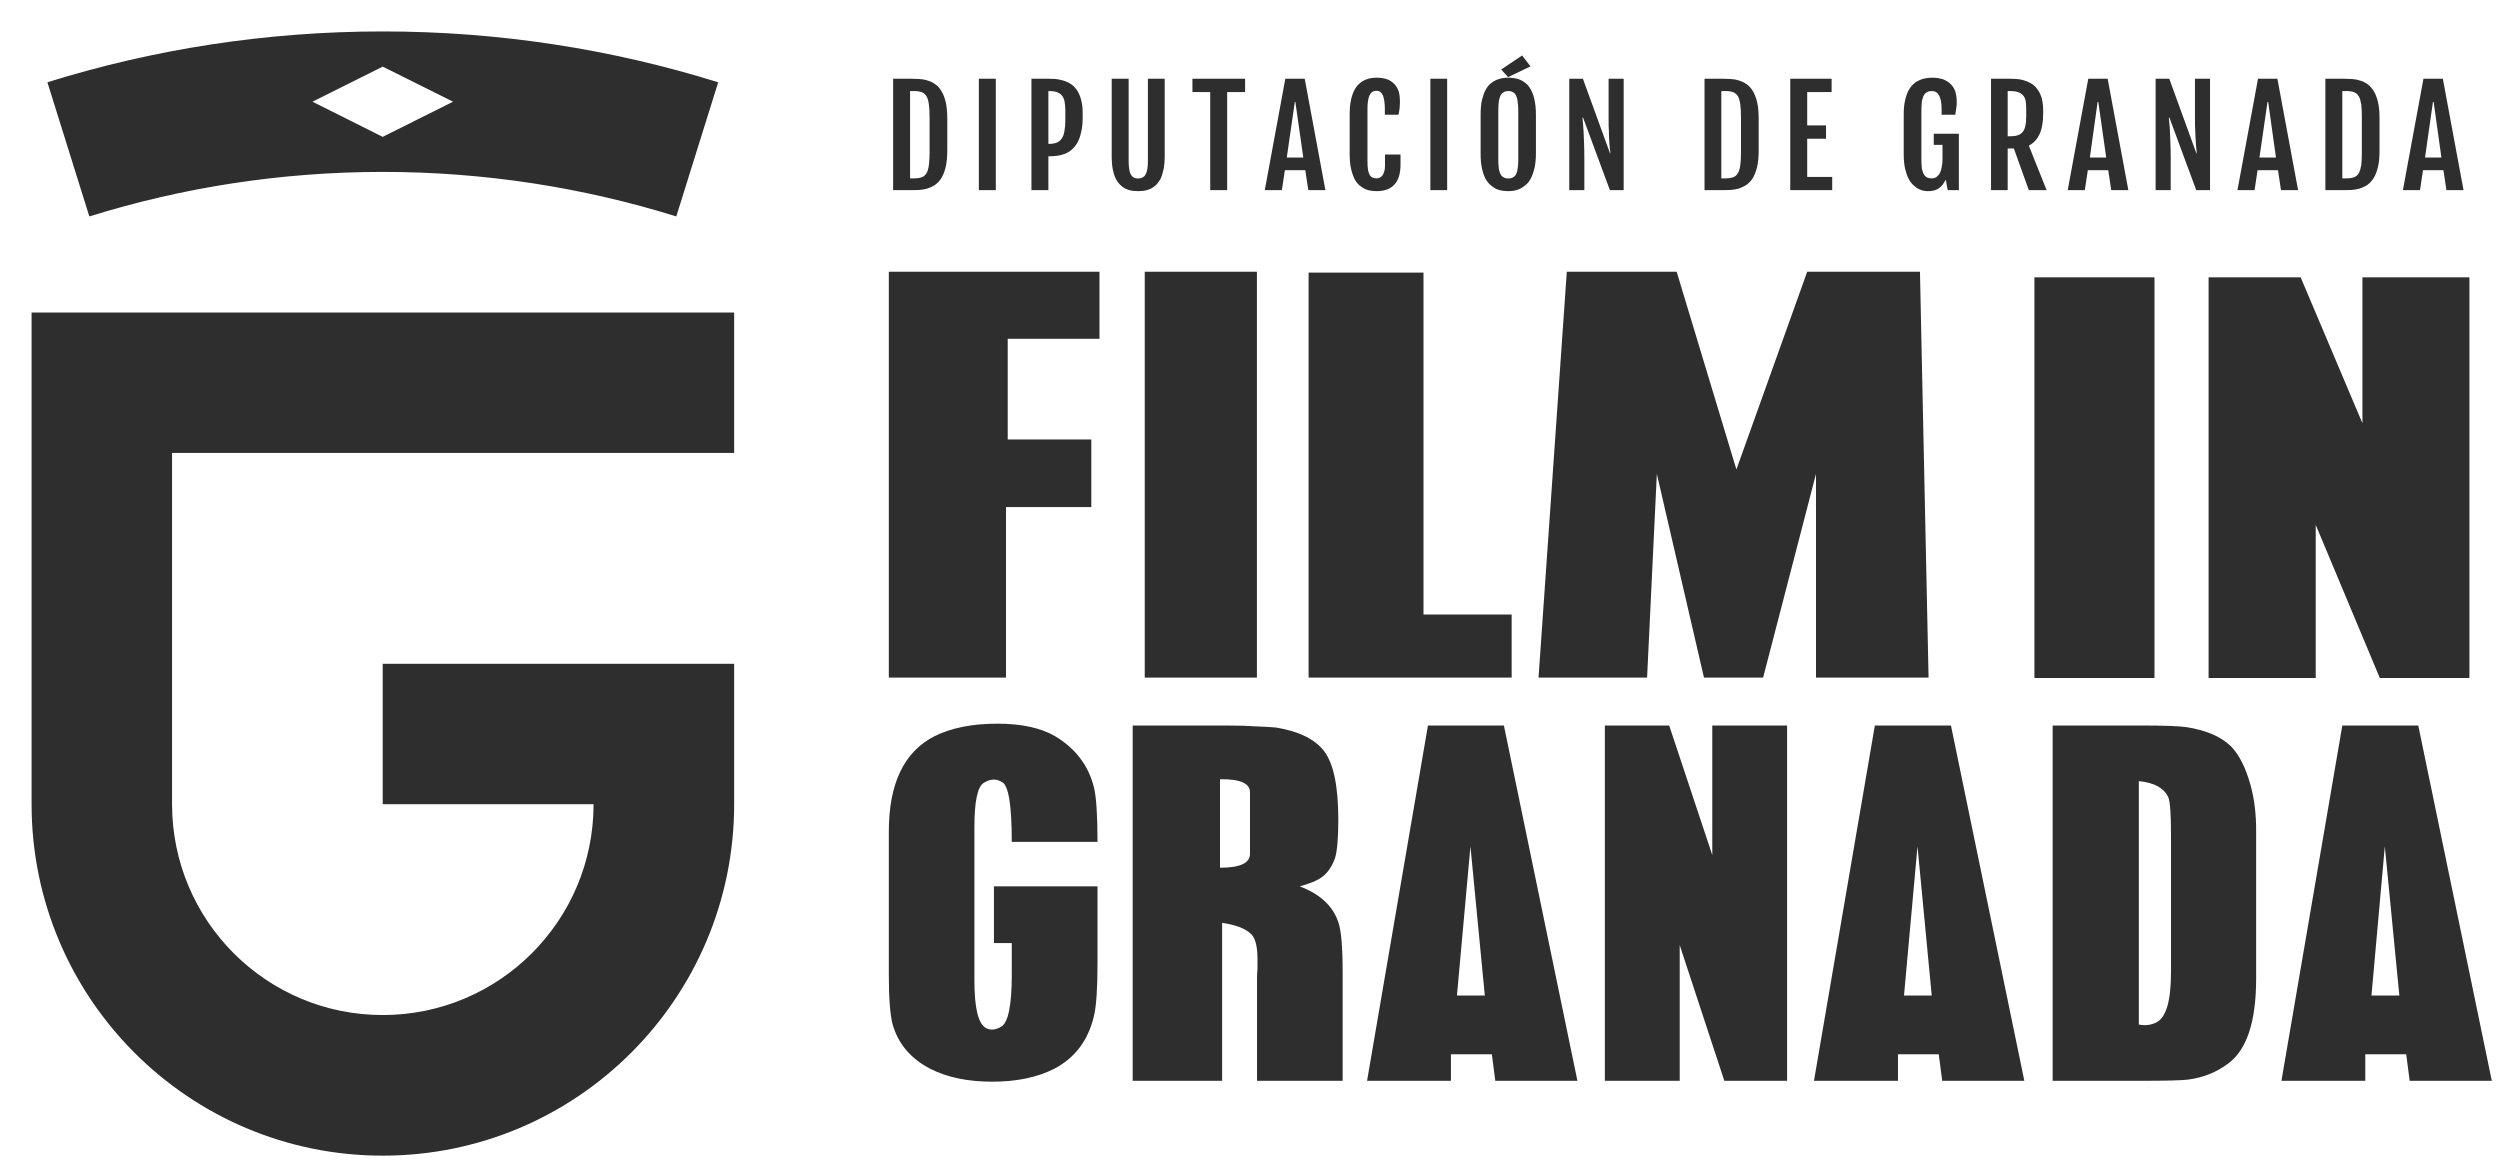 <svg xmlns="http://www.w3.org/2000/svg" width="68" height="32" viewBox="0 0 68 32" fill="none"><path d="M64.731 18.441H67.168V7.543H64.258V11.512L62.578 7.543H60.074V18.441H62.988V14.277L64.731 18.441ZM66.543 5.172H67.008L66.445 2.141H65.918L65.359 5.172H65.824L65.906 4.629H66.461L66.543 5.172ZM66.406 4.285H65.961L66.176 2.773H66.195L66.406 4.285ZM64.68 4.543C64.711 4.422 64.723 4.273 64.723 4.098V3.219C64.723 3.043 64.711 2.895 64.68 2.773C64.652 2.652 64.613 2.551 64.562 2.473C64.512 2.391 64.453 2.328 64.391 2.285C64.324 2.238 64.254 2.207 64.18 2.188C64.106 2.164 64.031 2.152 63.953 2.148C63.875 2.145 63.801 2.141 63.727 2.141H63.25V5.172H63.727C63.801 5.172 63.875 5.172 63.953 5.168C64.031 5.164 64.106 5.148 64.18 5.129C64.254 5.105 64.324 5.074 64.391 5.031C64.453 4.984 64.512 4.926 64.562 4.844C64.613 4.766 64.652 4.664 64.68 4.543ZM64.242 4.137C64.242 4.277 64.238 4.395 64.227 4.488C64.211 4.578 64.191 4.652 64.16 4.707C64.129 4.762 64.086 4.801 64.031 4.82C63.977 4.84 63.91 4.852 63.828 4.852H63.711V2.477H63.828C63.91 2.477 63.977 2.488 64.031 2.508C64.086 2.531 64.129 2.566 64.16 2.621C64.191 2.676 64.211 2.75 64.227 2.844C64.238 2.934 64.242 3.051 64.242 3.195V4.137ZM62.043 5.172H62.508L61.945 2.141H61.418L60.859 5.172H61.324L61.406 4.629H61.961L62.043 5.172ZM61.906 4.285H61.457L61.676 2.773H61.695L61.906 4.285ZM59.738 5.172H60.113V2.141H59.703V3.246C59.703 3.363 59.703 3.469 59.711 3.562C59.711 3.656 59.719 3.742 59.723 3.816C59.727 3.887 59.73 3.953 59.738 4.012C59.742 4.07 59.75 4.121 59.75 4.172H59.742L59.004 2.141H58.633V5.172H59.043V4.281C59.043 4.129 59.039 3.996 59.035 3.883C59.031 3.773 59.027 3.676 59.023 3.59C59.02 3.508 59.016 3.434 59.008 3.371C59.004 3.309 58.996 3.25 58.992 3.199H59.008L59.738 5.172ZM55.336 18.441H58.602V7.543H55.336V18.441ZM57.426 5.172H57.891L57.328 2.141H56.801L56.242 5.172H56.707L56.789 4.629H57.344L57.426 5.172ZM57.289 4.285H56.844L57.055 2.773H57.074L57.289 4.285ZM55.668 5.172L55.184 3.961C55.312 3.898 55.406 3.793 55.477 3.648C55.543 3.504 55.574 3.316 55.574 3.086V3.008C55.574 2.871 55.559 2.754 55.531 2.656C55.5 2.562 55.461 2.48 55.41 2.418C55.363 2.352 55.305 2.305 55.242 2.266C55.18 2.23 55.113 2.203 55.047 2.184C54.977 2.164 54.91 2.152 54.844 2.148C54.773 2.145 54.711 2.141 54.656 2.141H54.156V5.172H54.609V4.039H54.777L55.184 5.172H55.668ZM55.113 3.168C55.113 3.27 55.105 3.355 55.09 3.426C55.074 3.492 55.051 3.551 55.016 3.59C54.98 3.633 54.938 3.664 54.879 3.68C54.824 3.699 54.754 3.707 54.676 3.707H54.609V2.477H54.676C54.762 2.477 54.828 2.484 54.887 2.504C54.941 2.523 54.984 2.551 55.02 2.586C55.055 2.621 55.078 2.668 55.094 2.727C55.105 2.781 55.113 2.852 55.113 2.93V3.168ZM52.977 5.172H53.281V3.637H52.598V3.941H52.836V4.336C52.836 4.41 52.828 4.477 52.816 4.539C52.805 4.602 52.789 4.656 52.766 4.703C52.742 4.75 52.711 4.785 52.676 4.812C52.637 4.84 52.594 4.852 52.543 4.852C52.492 4.852 52.453 4.844 52.418 4.828C52.383 4.812 52.355 4.785 52.332 4.746C52.309 4.711 52.293 4.66 52.277 4.598C52.27 4.535 52.262 4.453 52.262 4.359V2.988C52.262 2.891 52.27 2.809 52.277 2.742C52.293 2.68 52.309 2.625 52.332 2.586C52.355 2.547 52.387 2.52 52.422 2.504C52.457 2.484 52.5 2.477 52.547 2.477C52.727 2.477 52.812 2.645 52.812 2.977V3.121H53.184C53.195 3.055 53.203 2.992 53.211 2.938C53.223 2.883 53.223 2.824 53.223 2.758C53.223 2.672 53.211 2.586 53.191 2.508C53.168 2.43 53.129 2.363 53.074 2.305C53.023 2.246 52.953 2.199 52.871 2.164C52.785 2.133 52.684 2.113 52.559 2.113C52.512 2.113 52.457 2.117 52.402 2.125C52.344 2.133 52.285 2.148 52.23 2.172C52.172 2.195 52.113 2.227 52.062 2.273C52.008 2.316 51.961 2.375 51.918 2.449C51.879 2.523 51.844 2.613 51.82 2.723C51.793 2.828 51.781 2.961 51.781 3.113V4.188C51.781 4.34 51.793 4.469 51.816 4.578C51.844 4.688 51.871 4.777 51.91 4.855C51.949 4.93 51.992 4.988 52.043 5.035C52.09 5.082 52.141 5.117 52.188 5.141C52.238 5.164 52.289 5.184 52.336 5.191C52.383 5.199 52.426 5.199 52.461 5.199C52.562 5.199 52.652 5.176 52.727 5.129C52.805 5.078 52.867 4.996 52.926 4.887L52.977 5.172ZM48.695 5.172H49.836V4.812H49.156V3.773H49.668V3.41H49.156V2.504H49.82V2.141H48.695V5.172ZM47.793 4.543C47.82 4.422 47.836 4.273 47.836 4.098V3.219C47.836 3.043 47.82 2.895 47.793 2.773C47.762 2.652 47.723 2.551 47.676 2.473C47.625 2.391 47.566 2.328 47.5 2.285C47.434 2.238 47.363 2.207 47.293 2.188C47.219 2.164 47.141 2.152 47.062 2.148C46.984 2.145 46.91 2.141 46.84 2.141H46.363V5.172H46.84C46.91 5.172 46.984 5.172 47.062 5.168C47.141 5.164 47.219 5.148 47.293 5.129C47.363 5.105 47.434 5.074 47.5 5.031C47.566 4.984 47.625 4.926 47.676 4.844C47.723 4.766 47.762 4.664 47.793 4.543ZM47.355 4.137C47.355 4.277 47.348 4.395 47.336 4.488C47.324 4.578 47.305 4.652 47.273 4.707C47.238 4.762 47.199 4.801 47.145 4.82C47.09 4.84 47.023 4.852 46.938 4.852H46.82V2.477H46.938C47.023 2.477 47.09 2.488 47.145 2.508C47.199 2.531 47.238 2.566 47.273 2.621C47.305 2.676 47.324 2.75 47.336 2.844C47.348 2.934 47.355 3.051 47.355 3.195V4.137ZM47.23 12.77L45.605 7.391H42.617L41.848 18.43H44.801L45.066 12.891L46.348 18.43H47.957L49.395 12.891V18.43H52.457L52.223 7.391H49.156L47.23 12.77ZM43.789 5.172H44.164V2.141H43.754V3.246C43.754 3.363 43.754 3.469 43.762 3.562C43.762 3.656 43.766 3.742 43.77 3.816C43.777 3.887 43.781 3.953 43.785 4.012C43.793 4.07 43.801 4.121 43.801 4.172H43.793L43.055 2.141H42.684V5.172H43.094V4.281C43.094 4.129 43.09 3.996 43.086 3.883C43.082 3.773 43.078 3.676 43.074 3.59C43.07 3.508 43.062 3.434 43.059 3.371C43.055 3.309 43.047 3.25 43.043 3.199H43.059L43.789 5.172ZM41.738 4.574C41.762 4.465 41.777 4.336 41.777 4.188V3.113C41.777 2.957 41.762 2.824 41.738 2.715C41.715 2.605 41.684 2.516 41.641 2.441C41.602 2.367 41.555 2.309 41.504 2.266C41.449 2.223 41.398 2.191 41.344 2.168C41.289 2.145 41.234 2.133 41.18 2.125C41.125 2.117 41.074 2.113 41.027 2.113C40.98 2.113 40.93 2.117 40.875 2.125C40.82 2.133 40.762 2.148 40.707 2.172C40.652 2.195 40.598 2.227 40.543 2.273C40.492 2.316 40.445 2.375 40.406 2.449C40.367 2.523 40.336 2.613 40.309 2.723C40.285 2.828 40.273 2.961 40.273 3.113V4.188C40.273 4.34 40.285 4.469 40.309 4.578C40.332 4.688 40.363 4.777 40.402 4.855C40.445 4.93 40.488 4.988 40.543 5.035C40.594 5.078 40.645 5.113 40.699 5.141C40.758 5.164 40.812 5.18 40.871 5.188C40.93 5.195 40.98 5.199 41.027 5.199C41.07 5.199 41.121 5.195 41.176 5.188C41.23 5.18 41.285 5.16 41.34 5.137C41.395 5.109 41.449 5.074 41.5 5.031C41.555 4.984 41.602 4.926 41.641 4.848C41.68 4.773 41.711 4.684 41.738 4.574ZM41.297 4.367C41.297 4.461 41.289 4.539 41.277 4.602C41.27 4.664 41.25 4.715 41.23 4.75C41.207 4.789 41.18 4.816 41.145 4.828C41.113 4.848 41.074 4.855 41.027 4.855C40.984 4.855 40.941 4.848 40.906 4.828C40.875 4.816 40.844 4.789 40.82 4.75C40.801 4.715 40.781 4.664 40.77 4.602C40.762 4.539 40.754 4.461 40.754 4.367V2.988C40.754 2.891 40.762 2.809 40.77 2.742C40.781 2.68 40.801 2.625 40.82 2.586C40.844 2.547 40.875 2.52 40.906 2.504C40.941 2.484 40.984 2.477 41.027 2.477C41.074 2.477 41.113 2.484 41.145 2.504C41.18 2.52 41.207 2.547 41.23 2.586C41.25 2.625 41.27 2.68 41.277 2.742C41.289 2.809 41.297 2.891 41.297 2.988V4.367ZM41.02 2.098L41.629 1.805L41.402 1.508L40.832 1.891L41.02 2.098ZM38.906 5.172H39.363V2.141H38.906V5.172ZM41.117 16.715H38.719V7.414H35.594V18.43H41.117V16.715ZM37.926 5.023C38.035 4.906 38.094 4.727 38.094 4.484V4.203H37.672V4.5C37.672 4.562 37.668 4.613 37.652 4.656C37.641 4.703 37.625 4.738 37.605 4.77C37.582 4.797 37.559 4.816 37.531 4.832C37.504 4.844 37.477 4.852 37.445 4.852C37.402 4.852 37.359 4.844 37.328 4.828C37.297 4.812 37.27 4.785 37.25 4.746C37.23 4.711 37.215 4.66 37.207 4.598C37.199 4.535 37.195 4.453 37.195 4.359V2.977C37.195 2.879 37.199 2.797 37.211 2.734C37.223 2.668 37.238 2.613 37.262 2.574C37.281 2.535 37.309 2.508 37.34 2.492C37.371 2.477 37.406 2.469 37.449 2.469C37.52 2.469 37.574 2.508 37.613 2.59C37.648 2.676 37.668 2.801 37.668 2.965V3.121H38.039C38.055 3.055 38.062 2.992 38.07 2.938C38.074 2.883 38.078 2.824 38.078 2.758C38.078 2.672 38.07 2.586 38.051 2.508C38.027 2.43 37.992 2.363 37.945 2.305C37.895 2.246 37.828 2.199 37.75 2.164C37.668 2.133 37.566 2.113 37.445 2.113C37.398 2.113 37.348 2.117 37.293 2.125C37.242 2.133 37.188 2.148 37.133 2.172C37.078 2.195 37.027 2.227 36.977 2.273C36.926 2.316 36.879 2.375 36.84 2.449C36.801 2.523 36.77 2.613 36.746 2.723C36.723 2.828 36.711 2.961 36.711 3.113V4.188C36.711 4.34 36.723 4.469 36.746 4.578C36.77 4.688 36.801 4.777 36.836 4.855C36.875 4.93 36.918 4.988 36.969 5.035C37.02 5.078 37.074 5.113 37.129 5.141C37.184 5.164 37.238 5.18 37.293 5.188C37.348 5.195 37.402 5.199 37.445 5.199C37.656 5.199 37.816 5.141 37.926 5.023ZM35.586 5.172H36.051L35.488 2.141H34.961L34.402 5.172H34.867L34.949 4.629H35.504L35.586 5.172ZM35.449 4.285H35L35.219 2.773H35.234L35.449 4.285ZM31.137 18.43H34.188V7.391H31.137V18.43ZM33.379 2.504H33.867V2.141H32.434V2.504H32.918V5.172H33.379V2.504ZM31.645 4.621C31.668 4.516 31.68 4.391 31.68 4.242V2.141H31.223V4.363C31.223 4.457 31.219 4.535 31.207 4.602C31.195 4.66 31.18 4.715 31.156 4.75C31.137 4.785 31.109 4.812 31.074 4.828C31.039 4.848 31 4.855 30.957 4.855C30.91 4.855 30.871 4.848 30.84 4.828C30.809 4.812 30.781 4.785 30.762 4.75C30.738 4.715 30.723 4.66 30.715 4.602C30.703 4.535 30.699 4.457 30.699 4.363V2.141H30.238V4.242C30.238 4.391 30.25 4.516 30.27 4.621C30.293 4.727 30.324 4.816 30.363 4.887C30.402 4.957 30.449 5.012 30.5 5.055C30.547 5.098 30.598 5.129 30.652 5.148C30.703 5.172 30.758 5.184 30.812 5.191C30.863 5.195 30.91 5.199 30.957 5.199C31 5.199 31.051 5.195 31.102 5.191C31.152 5.184 31.207 5.172 31.262 5.148C31.316 5.129 31.367 5.098 31.418 5.055C31.469 5.012 31.512 4.957 31.555 4.887C31.594 4.816 31.621 4.727 31.645 4.621ZM27.41 9.215H29.906V7.391H24.176V18.43H27.363V13.793H29.684V11.953H27.41V9.215ZM29.406 3.602C29.434 3.488 29.449 3.348 29.449 3.188V3.082C29.449 2.934 29.434 2.805 29.402 2.699C29.375 2.598 29.336 2.512 29.285 2.441C29.234 2.371 29.18 2.316 29.113 2.277C29.051 2.238 28.98 2.207 28.91 2.188C28.844 2.168 28.773 2.156 28.703 2.148C28.637 2.145 28.57 2.141 28.516 2.141H28.055V5.172H28.516V4.25H28.559C28.617 4.25 28.68 4.246 28.746 4.238C28.812 4.23 28.879 4.215 28.945 4.191C29.012 4.168 29.074 4.133 29.137 4.082C29.195 4.035 29.25 3.973 29.297 3.895C29.344 3.816 29.379 3.719 29.406 3.602ZM28.977 3.273C28.977 3.387 28.969 3.484 28.953 3.562C28.941 3.645 28.918 3.711 28.883 3.762C28.848 3.816 28.805 3.852 28.746 3.879C28.688 3.902 28.621 3.914 28.535 3.914H28.516V2.477H28.535C28.625 2.477 28.695 2.488 28.754 2.508C28.809 2.527 28.855 2.562 28.887 2.602C28.922 2.645 28.945 2.699 28.957 2.766C28.969 2.832 28.977 2.91 28.977 3V3.273ZM26.625 5.172H27.086V2.141H26.625V5.172ZM25.723 4.543C25.75 4.422 25.766 4.273 25.766 4.098V3.219C25.766 3.043 25.75 2.895 25.723 2.773C25.695 2.652 25.652 2.551 25.605 2.473C25.555 2.391 25.496 2.328 25.43 2.285C25.363 2.238 25.293 2.207 25.223 2.188C25.148 2.164 25.07 2.152 24.992 2.148C24.918 2.145 24.844 2.141 24.77 2.141H24.293V5.172H24.77C24.844 5.172 24.918 5.172 24.992 5.168C25.07 5.164 25.148 5.148 25.223 5.129C25.293 5.105 25.363 5.074 25.43 5.031C25.496 4.984 25.555 4.926 25.605 4.844C25.652 4.766 25.695 4.664 25.723 4.543ZM25.285 4.137C25.285 4.277 25.277 4.395 25.266 4.488C25.254 4.578 25.234 4.652 25.203 4.707C25.168 4.762 25.129 4.801 25.074 4.82C25.02 4.84 24.953 4.852 24.867 4.852H24.754V2.477H24.867C24.953 2.477 25.02 2.488 25.074 2.508C25.129 2.531 25.168 2.566 25.203 2.621C25.234 2.676 25.254 2.75 25.266 2.844C25.277 2.934 25.285 3.051 25.285 3.195V4.137ZM19.969 21.875V18.055H10.41V21.875H16.145C16.145 25.043 13.578 27.609 10.41 27.609C7.246 27.609 4.68 25.043 4.68 21.875V12.32H19.969V8.5H0.859V21.875C0.859 27.152 5.137 31.434 10.41 31.434C15.688 31.434 19.969 27.152 19.969 21.875ZM18.395 5.887L19.535 2.238C16.652 1.34 13.59 0.855 10.41 0.855C7.234 0.855 4.168 1.34 1.289 2.238L2.43 5.887C4.949 5.102 7.633 4.676 10.41 4.676C13.191 4.676 15.875 5.102 18.395 5.887ZM12.324 2.766L10.41 3.723L8.5 2.766L10.41 1.812L12.324 2.766ZM24.176 22.617V26.516C24.176 27.156 24.211 27.605 24.281 27.867C24.43 28.391 24.773 28.797 25.309 29.074C25.766 29.305 26.324 29.422 26.988 29.422C27.652 29.422 28.211 29.305 28.668 29.074C29.234 28.781 29.598 28.301 29.754 27.641C29.82 27.371 29.852 26.898 29.852 26.215V24.109H27.035V25.652H27.52V26.516C27.52 27.352 27.422 27.824 27.227 27.93C27.074 28.016 26.941 28.027 26.824 27.965C26.609 27.855 26.504 27.426 26.504 26.668V22.5C26.504 21.789 26.59 21.387 26.766 21.289C26.938 21.184 27.098 21.176 27.25 21.27C27.43 21.348 27.52 21.891 27.52 22.898H29.852C29.852 22.172 29.82 21.676 29.754 21.41C29.605 20.82 29.254 20.359 28.703 20.027C28.309 19.797 27.785 19.684 27.129 19.684C26.445 19.684 25.875 19.797 25.414 20.027C24.586 20.453 24.176 21.316 24.176 22.617ZM33.352 19.734H30.809V29.398H33.242V25.102C33.641 25.16 33.906 25.27 34.051 25.426C34.152 25.547 34.203 25.766 34.203 26.074V26.375C34.195 26.441 34.191 26.508 34.191 26.57V29.398H36.52V26.441C36.52 25.758 36.48 25.305 36.402 25.082C36.254 24.641 35.902 24.316 35.352 24.109C35.625 24.035 35.828 23.953 35.953 23.859C36.102 23.754 36.223 23.582 36.309 23.352C36.371 23.16 36.402 22.805 36.402 22.297C36.402 21.387 36.273 20.766 36.012 20.426C35.762 20.102 35.324 19.891 34.711 19.789C34.586 19.777 34.406 19.766 34.18 19.758C33.957 19.742 33.684 19.734 33.352 19.734ZM33.184 21.195C33.73 21.188 34 21.305 34 21.551V23.223C34 23.477 33.73 23.602 33.184 23.602V21.195ZM38.84 19.734L37.184 29.398H39.465V28.676H40.578L40.672 29.398H42.906L40.906 19.734H38.84ZM39.629 27.078L39.996 23.02L40.387 27.078H39.629ZM45.402 19.734H43.652V29.398H45.688V25.707L46.902 29.398H48.609V19.734H46.574V23.258L45.402 19.734ZM50.996 19.734L49.34 29.398H51.625V28.676H52.734L52.828 29.398H55.062L53.066 19.734H50.996ZM51.789 27.078L52.156 23.02L52.543 27.078H51.789ZM58.258 19.734H55.832V29.398H58.258C58.902 29.398 59.32 29.387 59.5 29.367C59.918 29.316 60.289 29.168 60.609 28.926C61.117 28.551 61.367 27.781 61.367 26.613V22.574C61.367 22.371 61.355 22.164 61.332 21.961C61.309 21.758 61.27 21.555 61.215 21.355C61.078 20.867 60.898 20.512 60.668 20.285C60.395 20.027 59.992 19.859 59.465 19.777C59.281 19.75 58.879 19.734 58.258 19.734ZM58.176 21.246C58.602 21.289 58.867 21.438 58.98 21.691C59.027 21.812 59.051 22.148 59.051 22.695V26.441C59.051 27.227 58.918 27.684 58.648 27.812C58.504 27.883 58.348 27.902 58.176 27.867V21.246ZM63.711 19.734L62.055 29.398H64.336V28.676H65.449L65.543 29.398H67.777L65.777 19.734H63.711ZM64.504 27.078L64.867 23.02L65.262 27.078" fill="#2E2E2E"></path></svg>